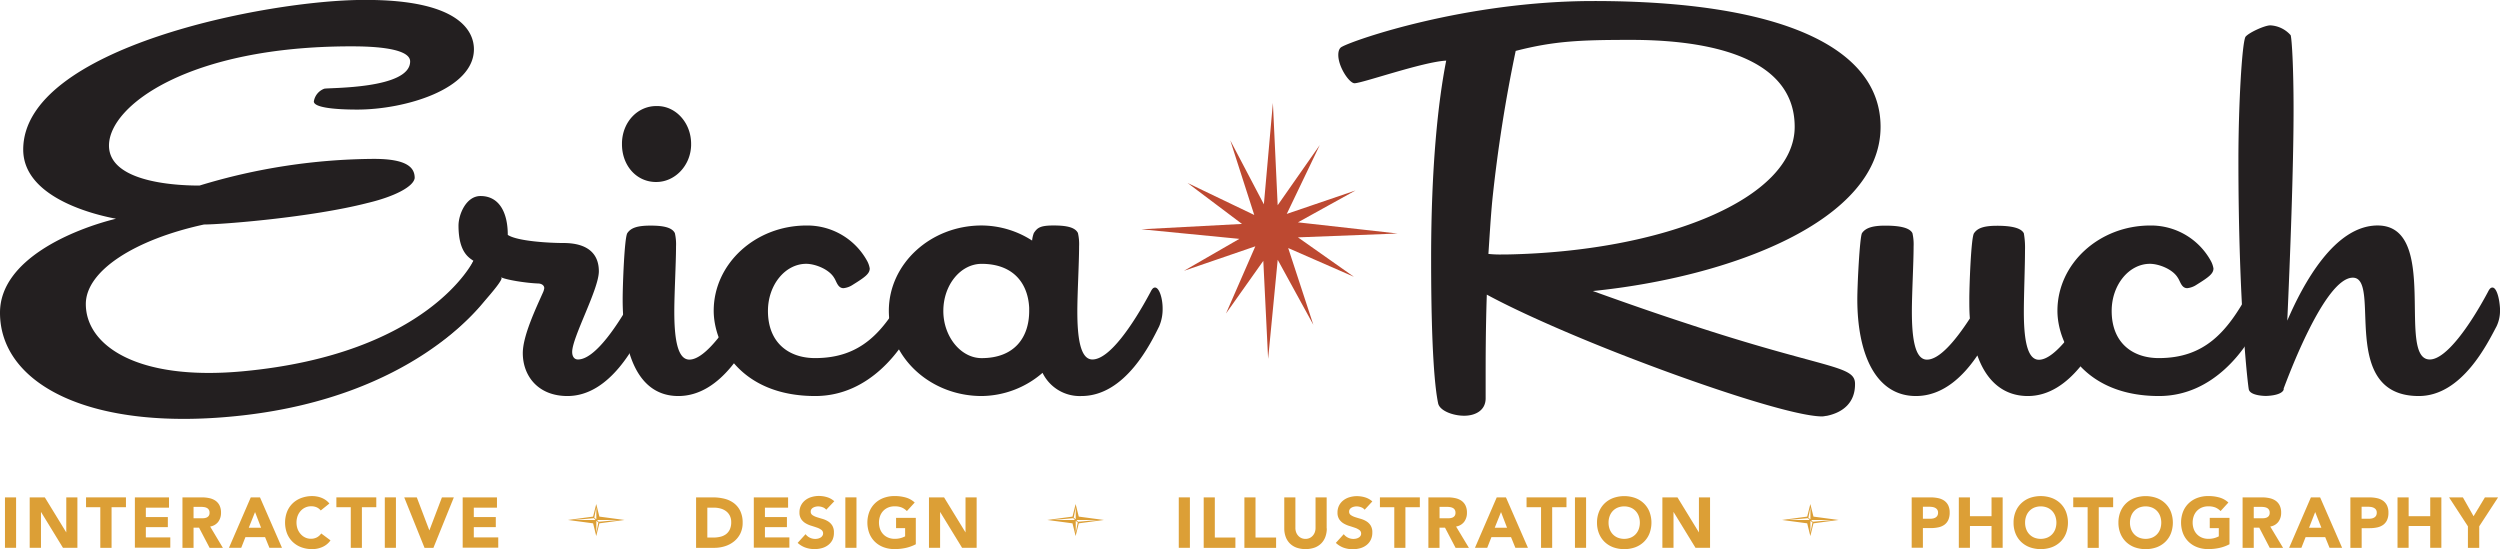 <svg id="Layer_1" data-name="Layer 1" xmlns="http://www.w3.org/2000/svg" viewBox="0 0 795.53 174.73"><defs><style>.cls-1{fill:#231f20;}.cls-2{fill:#bd4931;}.cls-3{fill:#dc9f36;}</style></defs><title>Logo</title><path class="cls-1" d="M158.55,99.72c-2.09,2.4-23.26,30.55-77.13,36.7-48.23,5.5-77.34-9.78-77.34-32.67,0-17,23.44-26.58,36.92-29.9-5-.92-29.53-6.09-29.53-22,0-32.49,77.9-47.62,108.35-47.62,31.75-.18,35.07,10.89,35.07,15.69,0,12.74-22,19.2-37.1,19.2-7.75,0-13.84-.74-13.84-2.58a5.16,5.16,0,0,1,3.32-4.06c1.29-.37,27.32.18,27.32-8.68,0-4.8-15-4.8-18.83-4.8-51.5,0-77,18.83-77,31.56,0,12.37,23.81,12.74,28.8,12.74a193.56,193.56,0,0,1,55.56-8.49c10.89,0,12.92,3,12.92,6.09-0.37,2.77-6.46,5.91-15,7.94C103,73.47,74.59,75.69,69,75.69,46.9,80.49,31.39,90.46,31.39,101c0,13.11,16.2,24.51,49.84,21.41,59.26-5.46,73.48-35.15,73.48-35.15,1.14,0.55,7.11,4.64,8.85,5.28C164.48,92.85,160.47,97.51,158.55,99.72Z" transform="translate(-4.08 -4.25)"/><path class="cls-1" d="M209.2,108.12c-2.58,5.17-10.71,22.15-24.55,22.15-9.41,0-14.21-6.46-14.21-13.66,0-5.54,4.25-14.4,6.46-19.38a4.68,4.68,0,0,0,.37-1.29c0-.92-0.92-1.48-2-1.48-4.25-.18-10.2-1.21-11.67-1.95-9.94,15.27-24.27,25-28.33,25-1.66,0-.58-7.85.4-9.33,5.75-4,15.54-12.47,19.08-20.9-1.11-.92-4.77-2.38-4.77-11.24,0-3.51,2.4-9.41,7-9.41,5.91,0,8.68,5.17,8.68,12.37,3,2,13.11,2.58,17.72,2.58,7.38,0,11.26,3.14,11.26,9,0,5.72-8.49,21-8.49,25.66,0,1.29.55,2.4,1.85,2.4,5.35,0,12.74-10.71,18.46-21.41,0.55-1.11.92-1.48,1.48-1.48,1.29,0,2.4,3.32,2.4,6.64A13.76,13.76,0,0,1,209.2,108.12Z" transform="translate(-4.08 -4.25)"/><path class="cls-1" d="M224,50.53c-0.18,6.46-5.17,11.63-11.07,11.63h-0.37C206.45,62,202,56.81,202,50.16V49.61C202.2,43,207,38,212.91,38h0.55C219.37,38.16,224,43.52,224,50v0.55Zm20.67,57.59c-2.58,5.17-10.71,22.15-24.73,22.15-12.74,0-17.72-13.29-17.72-30.83,0-4.25.55-19.57,1.48-21,1.11-1.66,3.14-2.4,7.38-2.4,4.06,0,6.83.55,7.75,2.4a15.85,15.85,0,0,1,.37,4.25c0,5.35-.55,15-0.55,20.67,0,8.31.92,15.32,4.8,15.32,5.17,0,12.74-10.71,18.46-21.41,0.55-1.11.92-1.48,1.48-1.48,1.29,0,2.21,3.32,2.4,6.64v0.37A11.51,11.51,0,0,1,244.66,108.12Z" transform="translate(-4.08 -4.25)"/><path class="cls-1" d="M294.68,108.12c-3.51,7-13.66,22.15-31.19,22.15-23.81,0-32.3-16.43-32.3-27.13,0-15,13.29-27.13,29.53-27.13A21.72,21.72,0,0,1,280.1,87.45a7.65,7.65,0,0,1,.74,2.22c0,1.66-1.48,2.77-5.35,5.17a6.54,6.54,0,0,1-3,1.11c-1.85,0-2.22-2.21-3-3.32-1.66-2.77-6.09-4.43-8.86-4.43-6.65,0-12.18,6.65-12.18,15,0,10.15,6.65,15,15,15,14.58,0,21.78-8.31,28.61-20.86,0.55-1.11.74-1.48,1.48-1.48,1.29,0,2.21,3.32,2.21,6.64C295.79,104.43,295.6,106.64,294.68,108.12Z" transform="translate(-4.08 -4.25)"/><path class="cls-1" d="M372.93,108.12c-2.58,5.17-10.7,22.15-24.73,22.15a13.15,13.15,0,0,1-12.37-7.38,30,30,0,0,1-19.38,7.38c-16.24,0-29.53-12.18-29.53-27.13S300.21,76,316.45,76a29.86,29.86,0,0,1,16.06,4.8,9,9,0,0,1,.55-2.4c1.11-1.66,2-2.4,6.28-2.4,4.06,0,6.83.55,7.75,2.4a15.79,15.79,0,0,1,.37,4.25c0,5.35-.56,15-0.56,20.67,0,8.31.92,15.32,4.8,15.32,5.35,0,12.73-10.71,18.46-21.41,0.55-1.11.92-1.48,1.48-1.48,1.29,0,2.4,3.32,2.4,6.64A13.75,13.75,0,0,1,372.93,108.12Zm-41.35-5.91c-0.37-7.75-5-14-15.14-14-6.65,0-12.18,6.65-12.18,15,0,8.12,5.54,15,12.18,15,10.52,0,15.14-6.65,15.14-15v-0.92Z" transform="translate(-4.08 -4.25)"/><path class="cls-1" d="M510.94,96.86c11.26,4.06,20.86,7.38,29.35,10.15,45.22,15,54.27,13.29,54.08,19.57,0,5.54-3.51,8.86-9,10-0.37,0-.92.18-1.48,0.18-8.31,0-34.7-8.49-60.17-18.27-18.27-7-36-14.77-46.52-20.49-0.37,11.08-.37,20.67-0.37,26.76V131c0,3.88-3.32,5.54-6.83,5.54-3.69,0-7.93-1.66-8.31-4.06-0.92-4.43-2.21-15.87-2.21-46,0-29.16,2.21-49.84,4.8-62.94-7.38.37-26.76,7.2-29.17,7.2-1.66,0-5.17-5.17-5.17-9,0-1.29.37-2.21,1.11-2.58,3.88-2.21,39.5-14.58,80.11-14.58C570,4.57,602.5,19,602.5,44.62,602.5,74.53,554.69,92.43,510.94,96.86Zm12.18-79.92c-16.24,0-24.55.37-36.73,3.51A469.4,469.4,0,0,0,479,67.51c-0.55,5.54-.92,12-1.29,17.54a35.49,35.49,0,0,0,4.43.18h1.29c50-.92,91.74-17.72,91.74-40.61C575.18,20.26,542.51,16.94,523.13,16.94Z" transform="translate(-4.08 -4.25)"/><path class="cls-1" d="M673.92,108.12c-2.59,5.17-10.71,22.15-24.55,22.15-7.94,0-13.29-5-16.06-12.92-4.24,6.28-10.7,12.92-19.57,12.92C601,130.27,595.1,117,595.1,99.45c0-4.25.74-19.57,1.48-21,1.11-1.66,3.33-2.4,7.39-2.4,4.24,0,7.75.55,8.67,2.4a15.92,15.92,0,0,1,.37,4.25c0,5.35-.55,15-0.55,20.67,0,8.31.92,15.32,4.8,15.32s8.86-5.72,13.66-13.11c-0.18-2-.18-4.06-0.18-6.09,0-4.25.55-19.57,1.48-21,1.11-1.66,3.14-2.4,7.38-2.4,4.06,0,7.57.55,8.49,2.4a26,26,0,0,1,.37,5.35c0,5.54-.37,14.21-0.37,19.57,0,8.31.92,15.32,4.8,15.32,5.17,0,12.74-10.71,18.46-21.41,0.37-1.11.74-1.48,1.48-1.48,1.29,0,2.21,3.32,2.21,6.64C675,104.43,674.84,106.64,673.92,108.12Z" transform="translate(-4.08 -4.25)"/><path class="cls-1" d="M722.27,108.12c-3.51,7-13.66,22.15-31.19,22.15-23.81,0-32.3-16.43-32.3-27.13,0-15,13.29-27.13,29.53-27.13a21.72,21.72,0,0,1,19.38,11.44,7.7,7.7,0,0,1,.74,2.22c0,1.66-1.48,2.77-5.35,5.17a6.56,6.56,0,0,1-3,1.11c-1.85,0-2.21-2.21-3-3.32-1.66-2.77-6.09-4.43-8.86-4.43-6.64,0-12.18,6.65-12.18,15,0,10.15,6.65,15,15,15,14.58,0,21.78-8.31,28.61-20.86,0.55-1.11.74-1.48,1.48-1.48,1.29,0,2.21,3.32,2.21,6.64C723.38,104.43,723.2,106.64,722.27,108.12Z" transform="translate(-4.08 -4.25)"/><path class="cls-1" d="M798.5,108.12c-2.77,5.17-10.89,22.15-24.73,22.15-25.84,0-11.63-37.66-21-37.66-9,0-20.86,32.3-22,35.26v0.37c-0.74,2-5.72,2-5.72,2s-4.8,0-5.35-2c-0.18-.18-3.33-26-3.33-73.1,0-17.17,1.11-36.73,2.22-39.13,0.92-1.29,6.09-3.69,7.93-3.69A9.23,9.23,0,0,1,733,15.46c0.37,1.29.92,10,.92,23.63,0,18.64-1.11,47.44-2,67.19C737,94.46,747,76,760.66,76c19.93,0,5.9,42.64,16.61,42.64,5.17,0,12.73-10.71,18.46-21.41,0.55-1.11.92-1.48,1.48-1.48,1.29,0,2.21,3.32,2.4,6.64v0.37A11.5,11.5,0,0,1,798.5,108.12Z" transform="translate(-4.08 -4.25)"/><path class="cls-2" d="M409.13,37l1.52,32.56,13.4-19.16L413.54,72.32l21.88-7.46L417.1,75l31.71,3.56L417.1,79.78l17.81,12.55L414,83.18l8,24.42L410.66,86.91l-3.05,31.54-1.53-31.2L394.21,104l9.33-21.37-22.72,7.8,17.64-10.17-31.21-3.05,32.05-1.7L382,62.49l21.2,10.17-7.63-23.74,10.69,20.35Z" transform="translate(-4.08 -4.25)"/><path class="cls-3" d="M5.66,162.52H9.2v16.05H5.66V162.52Z" transform="translate(-4.08 -4.25)"/><path class="cls-3" d="M13.53,162.52h4.81l6.83,11.16h0V162.52h3.54v16.05H24.12l-7-11.43h0v11.43H13.53V162.52Z" transform="translate(-4.08 -4.25)"/><path class="cls-3" d="M36,165.65H31.46v-3.13h12.7v3.13H39.58v12.93H36V165.65Z" transform="translate(-4.08 -4.25)"/><path class="cls-3" d="M47,162.52H57.86v3.27H50.49v3h7V172h-7v3.26h7.78v3.27H47V162.52Z" transform="translate(-4.08 -4.25)"/><path class="cls-3" d="M62.14,162.52h6.21a10.94,10.94,0,0,1,2.32.24,5.51,5.51,0,0,1,1.93.79,4,4,0,0,1,1.32,1.5,5.07,5.07,0,0,1,.49,2.35,4.71,4.71,0,0,1-.88,2.89,4,4,0,0,1-2.58,1.51L75,178.58H70.78l-3.36-6.42H65.67v6.42H62.14V162.52Zm3.54,6.64h2.09q0.48,0,1,0a3.19,3.19,0,0,0,1-.2,1.67,1.67,0,0,0,.71-0.53,1.62,1.62,0,0,0,.28-1,1.69,1.69,0,0,0-.25-1,1.66,1.66,0,0,0-.63-0.56,2.8,2.8,0,0,0-.88-0.26,7.12,7.12,0,0,0-1-.07H65.67v3.65Z" transform="translate(-4.08 -4.25)"/><path class="cls-3" d="M83.88,162.52h2.93l7,16.05h-4l-1.38-3.4H82.18l-1.34,3.4h-3.9Zm1.36,4.67-2,5h3.92Z" transform="translate(-4.08 -4.25)"/><path class="cls-3" d="M106.14,166.69a3.47,3.47,0,0,0-1.28-1,4.27,4.27,0,0,0-1.76-.34,4.39,4.39,0,0,0-3.32,1.46,5,5,0,0,0-1,1.64,6.27,6.27,0,0,0,0,4.14,5.16,5.16,0,0,0,1,1.63,4.35,4.35,0,0,0,1.44,1.08,4.15,4.15,0,0,0,1.78.39,4,4,0,0,0,1.93-.45A3.84,3.84,0,0,0,106.3,174l2.95,2.2a6.14,6.14,0,0,1-2.58,2.11,8,8,0,0,1-3.22.68,9.88,9.88,0,0,1-3.47-.59,7.93,7.93,0,0,1-2.74-1.69,7.65,7.65,0,0,1-1.8-2.66,9.76,9.76,0,0,1,0-7,7.66,7.66,0,0,1,1.8-2.66A7.93,7.93,0,0,1,100,162.7a9.88,9.88,0,0,1,3.47-.59,8.51,8.51,0,0,1,1.42.13,7.63,7.63,0,0,1,1.45.4,6.51,6.51,0,0,1,1.37.73,5.47,5.47,0,0,1,1.18,1.11Z" transform="translate(-4.08 -4.25)"/><path class="cls-3" d="M115.7,165.65h-4.58v-3.13h12.7v3.13h-4.58v12.93H115.7V165.65Z" transform="translate(-4.08 -4.25)"/><path class="cls-3" d="M126.53,162.52h3.54v16.05h-3.54V162.52Z" transform="translate(-4.08 -4.25)"/><path class="cls-3" d="M132.71,162.52h4l4,10.52h0l4-10.52h3.79L142,178.58h-2.83Z" transform="translate(-4.08 -4.25)"/><path class="cls-3" d="M151.31,162.52h10.91v3.27h-7.37v3h7V172h-7v3.26h7.78v3.27H151.31V162.52Z" transform="translate(-4.08 -4.25)"/><path class="cls-3" d="M379.18,162.52h3.54v16.05h-3.54V162.52Z" transform="translate(-4.08 -4.25)"/><path class="cls-3" d="M387.11,162.52h3.54v12.79h6.55v3.27H387.11V162.52Z" transform="translate(-4.08 -4.25)"/><path class="cls-3" d="M400.06,162.52h3.54v12.79h6.55v3.27H400.06V162.52Z" transform="translate(-4.08 -4.25)"/><path class="cls-3" d="M426.28,172.39a7.75,7.75,0,0,1-.43,2.63,5.79,5.79,0,0,1-1.28,2.09,5.87,5.87,0,0,1-2.12,1.38,8.89,8.89,0,0,1-5.87,0,5.87,5.87,0,0,1-2.12-1.38,5.79,5.79,0,0,1-1.28-2.09,7.74,7.74,0,0,1-.43-2.63v-9.86h3.54v9.73a3.91,3.91,0,0,0,.24,1.38,3.3,3.3,0,0,0,.67,1.1,3,3,0,0,0,1,.73,3.24,3.24,0,0,0,1.3.26,3.16,3.16,0,0,0,1.29-.26,3.07,3.07,0,0,0,1-.73,3.31,3.31,0,0,0,.67-1.1,3.91,3.91,0,0,0,.24-1.38v-9.73h3.54v9.86Z" transform="translate(-4.08 -4.25)"/><path class="cls-3" d="M438.33,166.45a2.52,2.52,0,0,0-1.17-.8,4.18,4.18,0,0,0-1.39-.26,3.64,3.64,0,0,0-.79.09,3,3,0,0,0-.77.28,1.69,1.69,0,0,0-.59.51,1.29,1.29,0,0,0-.23.77,1.28,1.28,0,0,0,.54,1.11,5.16,5.16,0,0,0,1.37.66q0.83,0.27,1.78.54a7.33,7.33,0,0,1,1.78.77,4.21,4.21,0,0,1,1.37,1.34,4.08,4.08,0,0,1,.54,2.25,5.16,5.16,0,0,1-.5,2.33,4.72,4.72,0,0,1-1.35,1.66,5.73,5.73,0,0,1-2,1,8.69,8.69,0,0,1-2.37.32,8.6,8.6,0,0,1-2.9-.48,7.27,7.27,0,0,1-2.49-1.54l2.52-2.77a3.67,3.67,0,0,0,1.37,1.12,3.86,3.86,0,0,0,2.58.29,2.84,2.84,0,0,0,.79-0.31,1.71,1.71,0,0,0,.57-0.52,1.3,1.3,0,0,0,.22-0.75,1.36,1.36,0,0,0-.56-1.15,5.13,5.13,0,0,0-1.39-.71q-0.84-.29-1.81-0.59a8.12,8.12,0,0,1-1.81-.79,4.37,4.37,0,0,1-1.39-1.31,3.76,3.76,0,0,1-.56-2.15,4.82,4.82,0,0,1,.51-2.27,4.92,4.92,0,0,1,1.36-1.63,5.9,5.9,0,0,1,2-1,8,8,0,0,1,2.29-.33,9,9,0,0,1,2.63.39,6.07,6.07,0,0,1,2.29,1.29Z" transform="translate(-4.08 -4.25)"/><path class="cls-3" d="M447.77,165.65h-4.58v-3.13h12.7v3.13H451.3v12.93h-3.54V165.65Z" transform="translate(-4.08 -4.25)"/><path class="cls-3" d="M458.61,162.52h6.21a10.94,10.94,0,0,1,2.32.24,5.51,5.51,0,0,1,1.93.79,4,4,0,0,1,1.32,1.5,5.07,5.07,0,0,1,.49,2.35,4.71,4.71,0,0,1-.88,2.89,4,4,0,0,1-2.58,1.51l4.08,6.78h-4.24l-3.36-6.42h-1.75v6.42h-3.54V162.52Zm3.54,6.64h2.09q0.48,0,1,0a3.19,3.19,0,0,0,1-.2,1.67,1.67,0,0,0,.71-0.53,1.62,1.62,0,0,0,.28-1,1.69,1.69,0,0,0-.25-1,1.66,1.66,0,0,0-.63-0.56,2.8,2.8,0,0,0-.88-0.26,7.12,7.12,0,0,0-1-.07h-2.31v3.65Z" transform="translate(-4.08 -4.25)"/><path class="cls-3" d="M480.36,162.52h2.93l7,16.05h-4l-1.38-3.4h-6.24l-1.34,3.4h-3.9Zm1.36,4.67-2,5h3.92Z" transform="translate(-4.08 -4.25)"/><path class="cls-3" d="M494.43,165.65h-4.58v-3.13h12.7v3.13H498v12.93h-3.54V165.65Z" transform="translate(-4.08 -4.25)"/><path class="cls-3" d="M505.25,162.52h3.54v16.05h-3.54V162.52Z" transform="translate(-4.08 -4.25)"/><path class="cls-3" d="M512.27,170.55a9.06,9.06,0,0,1,.65-3.49,7.66,7.66,0,0,1,1.8-2.66,7.93,7.93,0,0,1,2.74-1.69,10.5,10.5,0,0,1,6.94,0,7.93,7.93,0,0,1,2.74,1.69,7.66,7.66,0,0,1,1.8,2.66,9.76,9.76,0,0,1,0,7,7.65,7.65,0,0,1-1.8,2.66,7.93,7.93,0,0,1-2.74,1.69,10.5,10.5,0,0,1-6.94,0,7.93,7.93,0,0,1-2.74-1.69,7.65,7.65,0,0,1-1.8-2.66A9.06,9.06,0,0,1,512.27,170.55Zm3.67,0a5.89,5.89,0,0,0,.35,2.08,4.75,4.75,0,0,0,1,1.63,4.59,4.59,0,0,0,1.58,1.08,5.65,5.65,0,0,0,4.1,0,4.59,4.59,0,0,0,1.58-1.08,4.76,4.76,0,0,0,1-1.63,6.27,6.27,0,0,0,0-4.14,4.75,4.75,0,0,0-1-1.64,4.62,4.62,0,0,0-1.58-1.08,5.66,5.66,0,0,0-4.1,0,4.62,4.62,0,0,0-1.58,1.08,4.74,4.74,0,0,0-1,1.64A5.91,5.91,0,0,0,515.94,170.55Z" transform="translate(-4.08 -4.25)"/><path class="cls-3" d="M533.06,162.52h4.81l6.83,11.16h0V162.52h3.54v16.05h-4.63l-7-11.43h0v11.43h-3.54V162.52Z" transform="translate(-4.08 -4.25)"/><path class="cls-3" d="M225.62,162.52h5.31a15.15,15.15,0,0,1,3.66.43,8.38,8.38,0,0,1,3,1.39,6.83,6.83,0,0,1,2.05,2.51,8.4,8.4,0,0,1,.76,3.74,7.63,7.63,0,0,1-.74,3.44,7.39,7.39,0,0,1-2,2.5,8.77,8.77,0,0,1-2.88,1.53,11.19,11.19,0,0,1-3.42.52h-5.78V162.52Zm3.54,12.79H231a9.91,9.91,0,0,0,2.28-.25,4.87,4.87,0,0,0,1.83-.83,4,4,0,0,0,1.21-1.52,5.4,5.4,0,0,0,.44-2.3,4.49,4.49,0,0,0-.44-2.05,4.11,4.11,0,0,0-1.19-1.44,5.22,5.22,0,0,0-1.76-.85,7.82,7.82,0,0,0-2.12-.28h-2.09v9.52Z" transform="translate(-4.08 -4.25)"/><path class="cls-3" d="M243.95,162.52h10.91v3.27h-7.37v3h7V172h-7v3.26h7.78v3.27H243.95V162.52Z" transform="translate(-4.08 -4.25)"/><path class="cls-3" d="M267,166.45a2.52,2.52,0,0,0-1.17-.8,4.18,4.18,0,0,0-1.39-.26,3.64,3.64,0,0,0-.79.09,3,3,0,0,0-.77.28,1.69,1.69,0,0,0-.59.51,1.29,1.29,0,0,0-.23.77,1.28,1.28,0,0,0,.54,1.11,5.16,5.16,0,0,0,1.37.66q0.83,0.27,1.78.54a7.33,7.33,0,0,1,1.78.77,4.21,4.21,0,0,1,1.37,1.34,4.08,4.08,0,0,1,.54,2.25A5.16,5.16,0,0,1,269,176a4.72,4.72,0,0,1-1.35,1.66,5.73,5.73,0,0,1-2,1,8.69,8.69,0,0,1-2.37.32,8.6,8.6,0,0,1-2.9-.48A7.27,7.27,0,0,1,257.9,177l2.52-2.77a3.67,3.67,0,0,0,1.37,1.12,3.86,3.86,0,0,0,2.58.29,2.84,2.84,0,0,0,.79-0.31,1.71,1.71,0,0,0,.57-0.52A1.3,1.3,0,0,0,266,174a1.36,1.36,0,0,0-.56-1.15,5.13,5.13,0,0,0-1.39-.71q-0.84-.29-1.81-0.59a8.12,8.12,0,0,1-1.81-.79,4.37,4.37,0,0,1-1.39-1.31,3.76,3.76,0,0,1-.56-2.15,4.82,4.82,0,0,1,.51-2.27,4.92,4.92,0,0,1,1.36-1.63,5.9,5.9,0,0,1,2-1,8,8,0,0,1,2.29-.33,9,9,0,0,1,2.63.39,6.07,6.07,0,0,1,2.29,1.29Z" transform="translate(-4.08 -4.25)"/><path class="cls-3" d="M273.08,162.52h3.54v16.05h-3.54V162.52Z" transform="translate(-4.08 -4.25)"/><path class="cls-3" d="M295.49,177.44a12.79,12.79,0,0,1-3.27,1.18,16.56,16.56,0,0,1-3.47.36,9.88,9.88,0,0,1-3.47-.59,7.93,7.93,0,0,1-2.74-1.69,7.65,7.65,0,0,1-1.8-2.66,9.76,9.76,0,0,1,0-7,7.66,7.66,0,0,1,1.8-2.66,7.93,7.93,0,0,1,2.74-1.69,9.88,9.88,0,0,1,3.47-.59,12.85,12.85,0,0,1,3.55.46,7,7,0,0,1,2.85,1.6l-2.49,2.72a5,5,0,0,0-1.63-1.13,5.82,5.82,0,0,0-2.27-.38,5.25,5.25,0,0,0-2.05.38,4.62,4.62,0,0,0-1.58,1.08,4.74,4.74,0,0,0-1,1.64,6.27,6.27,0,0,0,0,4.14,4.75,4.75,0,0,0,1,1.63,4.59,4.59,0,0,0,1.58,1.08,5.24,5.24,0,0,0,2.05.39,6.76,6.76,0,0,0,2-.26,7.6,7.6,0,0,0,1.34-.53v-2.61h-2.88v-3.27h6.28v8.39Z" transform="translate(-4.08 -4.25)"/><path class="cls-3" d="M299.68,162.52h4.81l6.83,11.16h0V162.52h3.54v16.05h-4.63l-7-11.43h0v11.43h-3.54V162.52Z" transform="translate(-4.08 -4.25)"/><path class="cls-3" d="M612.4,162.52h6a11.84,11.84,0,0,1,2.36.23,5.37,5.37,0,0,1,1.94.78A4,4,0,0,1,624,165a5.12,5.12,0,0,1,.49,2.37,5.48,5.48,0,0,1-.45,2.36,3.88,3.88,0,0,1-1.25,1.52,5.05,5.05,0,0,1-1.88.8,11,11,0,0,1-2.36.24h-2.58v6.26H612.4V162.52Zm3.54,6.8h2.36a4.56,4.56,0,0,0,.92-0.09,2.45,2.45,0,0,0,.79-0.31,1.64,1.64,0,0,0,.57-0.59,1.87,1.87,0,0,0,.21-0.94,1.59,1.59,0,0,0-.28-1,1.89,1.89,0,0,0-.73-0.58,3.12,3.12,0,0,0-1-.26,10.27,10.27,0,0,0-1-.06h-1.81v3.81Z" transform="translate(-4.08 -4.25)"/><path class="cls-3" d="M627.4,162.52h3.54v6h6.87v-6h3.54v16.05h-3.54v-6.94h-6.87v6.94H627.4V162.52Z" transform="translate(-4.08 -4.25)"/><path class="cls-3" d="M644.82,170.55a9.07,9.07,0,0,1,.65-3.49,7.66,7.66,0,0,1,1.8-2.66A7.93,7.93,0,0,1,650,162.7a10.5,10.5,0,0,1,6.94,0,7.93,7.93,0,0,1,2.74,1.69,7.65,7.65,0,0,1,1.8,2.66,9.76,9.76,0,0,1,0,7,7.64,7.64,0,0,1-1.8,2.66,7.93,7.93,0,0,1-2.74,1.69,10.5,10.5,0,0,1-6.94,0,7.93,7.93,0,0,1-2.74-1.69,7.66,7.66,0,0,1-1.8-2.66A9.07,9.07,0,0,1,644.82,170.55Zm3.67,0a5.89,5.89,0,0,0,.35,2.08,4.75,4.75,0,0,0,1,1.63,4.59,4.59,0,0,0,1.58,1.08,5.65,5.65,0,0,0,4.1,0,4.59,4.59,0,0,0,1.58-1.08,4.75,4.75,0,0,0,1-1.63,6.27,6.27,0,0,0,0-4.14,4.74,4.74,0,0,0-1-1.64,4.62,4.62,0,0,0-1.58-1.08,5.67,5.67,0,0,0-4.1,0,4.62,4.62,0,0,0-1.58,1.08,4.74,4.74,0,0,0-1,1.64A5.91,5.91,0,0,0,648.49,170.55Z" transform="translate(-4.08 -4.25)"/><path class="cls-3" d="M668.39,165.65h-4.58v-3.13h12.7v3.13h-4.58v12.93h-3.54V165.65Z" transform="translate(-4.08 -4.25)"/><path class="cls-3" d="M678.19,170.55a9.07,9.07,0,0,1,.65-3.49,7.66,7.66,0,0,1,1.8-2.66,7.93,7.93,0,0,1,2.74-1.69,10.5,10.5,0,0,1,6.94,0,7.93,7.93,0,0,1,2.74,1.69,7.65,7.65,0,0,1,1.8,2.66,9.76,9.76,0,0,1,0,7,7.64,7.64,0,0,1-1.8,2.66,7.93,7.93,0,0,1-2.74,1.69,10.5,10.5,0,0,1-6.94,0,7.93,7.93,0,0,1-2.74-1.69,7.66,7.66,0,0,1-1.8-2.66A9.07,9.07,0,0,1,678.19,170.55Zm3.67,0a5.89,5.89,0,0,0,.35,2.08,4.75,4.75,0,0,0,1,1.63,4.59,4.59,0,0,0,1.58,1.08,5.65,5.65,0,0,0,4.1,0,4.59,4.59,0,0,0,1.58-1.08,4.75,4.75,0,0,0,1-1.63,6.27,6.27,0,0,0,0-4.14,4.74,4.74,0,0,0-1-1.64,4.62,4.62,0,0,0-1.58-1.08,5.67,5.67,0,0,0-4.1,0,4.62,4.62,0,0,0-1.58,1.08,4.74,4.74,0,0,0-1,1.64A5.91,5.91,0,0,0,681.86,170.55Z" transform="translate(-4.08 -4.25)"/><path class="cls-3" d="M713.52,177.44a12.79,12.79,0,0,1-3.27,1.18,16.56,16.56,0,0,1-3.47.36,9.88,9.88,0,0,1-3.47-.59,7.93,7.93,0,0,1-2.74-1.69,7.66,7.66,0,0,1-1.8-2.66,9.76,9.76,0,0,1,0-7,7.66,7.66,0,0,1,1.8-2.66,7.93,7.93,0,0,1,2.74-1.69,9.88,9.88,0,0,1,3.47-.59,12.86,12.86,0,0,1,3.55.46,7,7,0,0,1,2.85,1.6l-2.49,2.72a5,5,0,0,0-1.63-1.13,5.82,5.82,0,0,0-2.27-.38,5.26,5.26,0,0,0-2.05.38,4.62,4.62,0,0,0-1.58,1.08,4.74,4.74,0,0,0-1,1.64,6.27,6.27,0,0,0,0,4.14,4.75,4.75,0,0,0,1,1.63,4.59,4.59,0,0,0,1.58,1.08,5.24,5.24,0,0,0,2.05.39,6.76,6.76,0,0,0,2-.26,7.6,7.6,0,0,0,1.34-.53v-2.61h-2.88v-3.27h6.28v8.39Z" transform="translate(-4.08 -4.25)"/><path class="cls-3" d="M717.7,162.52h6.21a10.93,10.93,0,0,1,2.32.24,5.51,5.51,0,0,1,1.93.79,4,4,0,0,1,1.32,1.5,5.07,5.07,0,0,1,.49,2.35,4.72,4.72,0,0,1-.88,2.89,4,4,0,0,1-2.59,1.51l4.08,6.78h-4.24L723,172.16h-1.75v6.42H717.7V162.52Zm3.54,6.64h2.09q0.48,0,1,0a3.2,3.2,0,0,0,1-.2,1.67,1.67,0,0,0,.71-0.53,1.62,1.62,0,0,0,.28-1,1.69,1.69,0,0,0-.25-1,1.66,1.66,0,0,0-.63-0.56,2.8,2.8,0,0,0-.88-0.26,7.12,7.12,0,0,0-1-.07h-2.31v3.65Z" transform="translate(-4.08 -4.25)"/><path class="cls-3" d="M739.44,162.52h2.93l7,16.05h-4l-1.38-3.4h-6.24l-1.34,3.4h-3.9Zm1.36,4.67-1.95,5h3.92Z" transform="translate(-4.08 -4.25)"/><path class="cls-3" d="M752,162.52h6a11.84,11.84,0,0,1,2.36.23,5.37,5.37,0,0,1,1.94.78,4,4,0,0,1,1.32,1.5,5.12,5.12,0,0,1,.49,2.37,5.48,5.48,0,0,1-.45,2.36,3.88,3.88,0,0,1-1.25,1.52,5.05,5.05,0,0,1-1.88.8,11,11,0,0,1-2.36.24h-2.58v6.26H752V162.52Zm3.54,6.8h2.36a4.56,4.56,0,0,0,.92-0.09,2.45,2.45,0,0,0,.79-0.31,1.64,1.64,0,0,0,.57-0.59,1.87,1.87,0,0,0,.21-0.94,1.59,1.59,0,0,0-.28-1,1.89,1.89,0,0,0-.73-0.58,3.12,3.12,0,0,0-1-.26,10.27,10.27,0,0,0-1-.06h-1.81v3.81Z" transform="translate(-4.08 -4.25)"/><path class="cls-3" d="M767,162.52h3.54v6h6.87v-6h3.54v16.05H777.4v-6.94h-6.87v6.94H767V162.52Z" transform="translate(-4.08 -4.25)"/><path class="cls-3" d="M789.4,171.73l-6-9.21h4.4l3.4,6,3.61-6H799l-6,9.21v6.85H789.4v-6.85Z" transform="translate(-4.08 -4.25)"/><path class="cls-3" d="M192.81,170.78l-8-1.07,8-1.07,1-4,1,4,8,1.07-8,1.07-1,4.05Zm0.76-1.07-0.5-.57-6.42.57h6.92Zm0.27-.23v-3.79L193.19,169Zm0,0.5v3.79l0.65-3.29Zm0.23-.27,0.5,0.57,6.46-.57h-7Z" transform="translate(-4.08 -4.25)"/><path class="cls-3" d="M345.36,170.78l-8-1.07,8-1.07,1-4,1,4,8,1.07-8,1.07-1,4.05Zm0.76-1.07-0.5-.57-6.42.57h6.92Zm0.27-.23v-3.79L345.75,169Zm0,0.5v3.79l0.65-3.29Zm0.23-.27,0.5,0.57,6.46-.57h-7Z" transform="translate(-4.08 -4.25)"/><path class="cls-3" d="M579.15,170.78l-8-1.07,8-1.07,1-4,1,4,8,1.07-8,1.07-1,4.05Zm0.76-1.07-0.5-.57-6.42.57h6.92Zm0.27-.23v-3.79L579.53,169Zm0,0.5v3.79l0.65-3.29Zm0.23-.27,0.5,0.57,6.46-.57h-7Z" transform="translate(-4.08 -4.25)"/></svg>